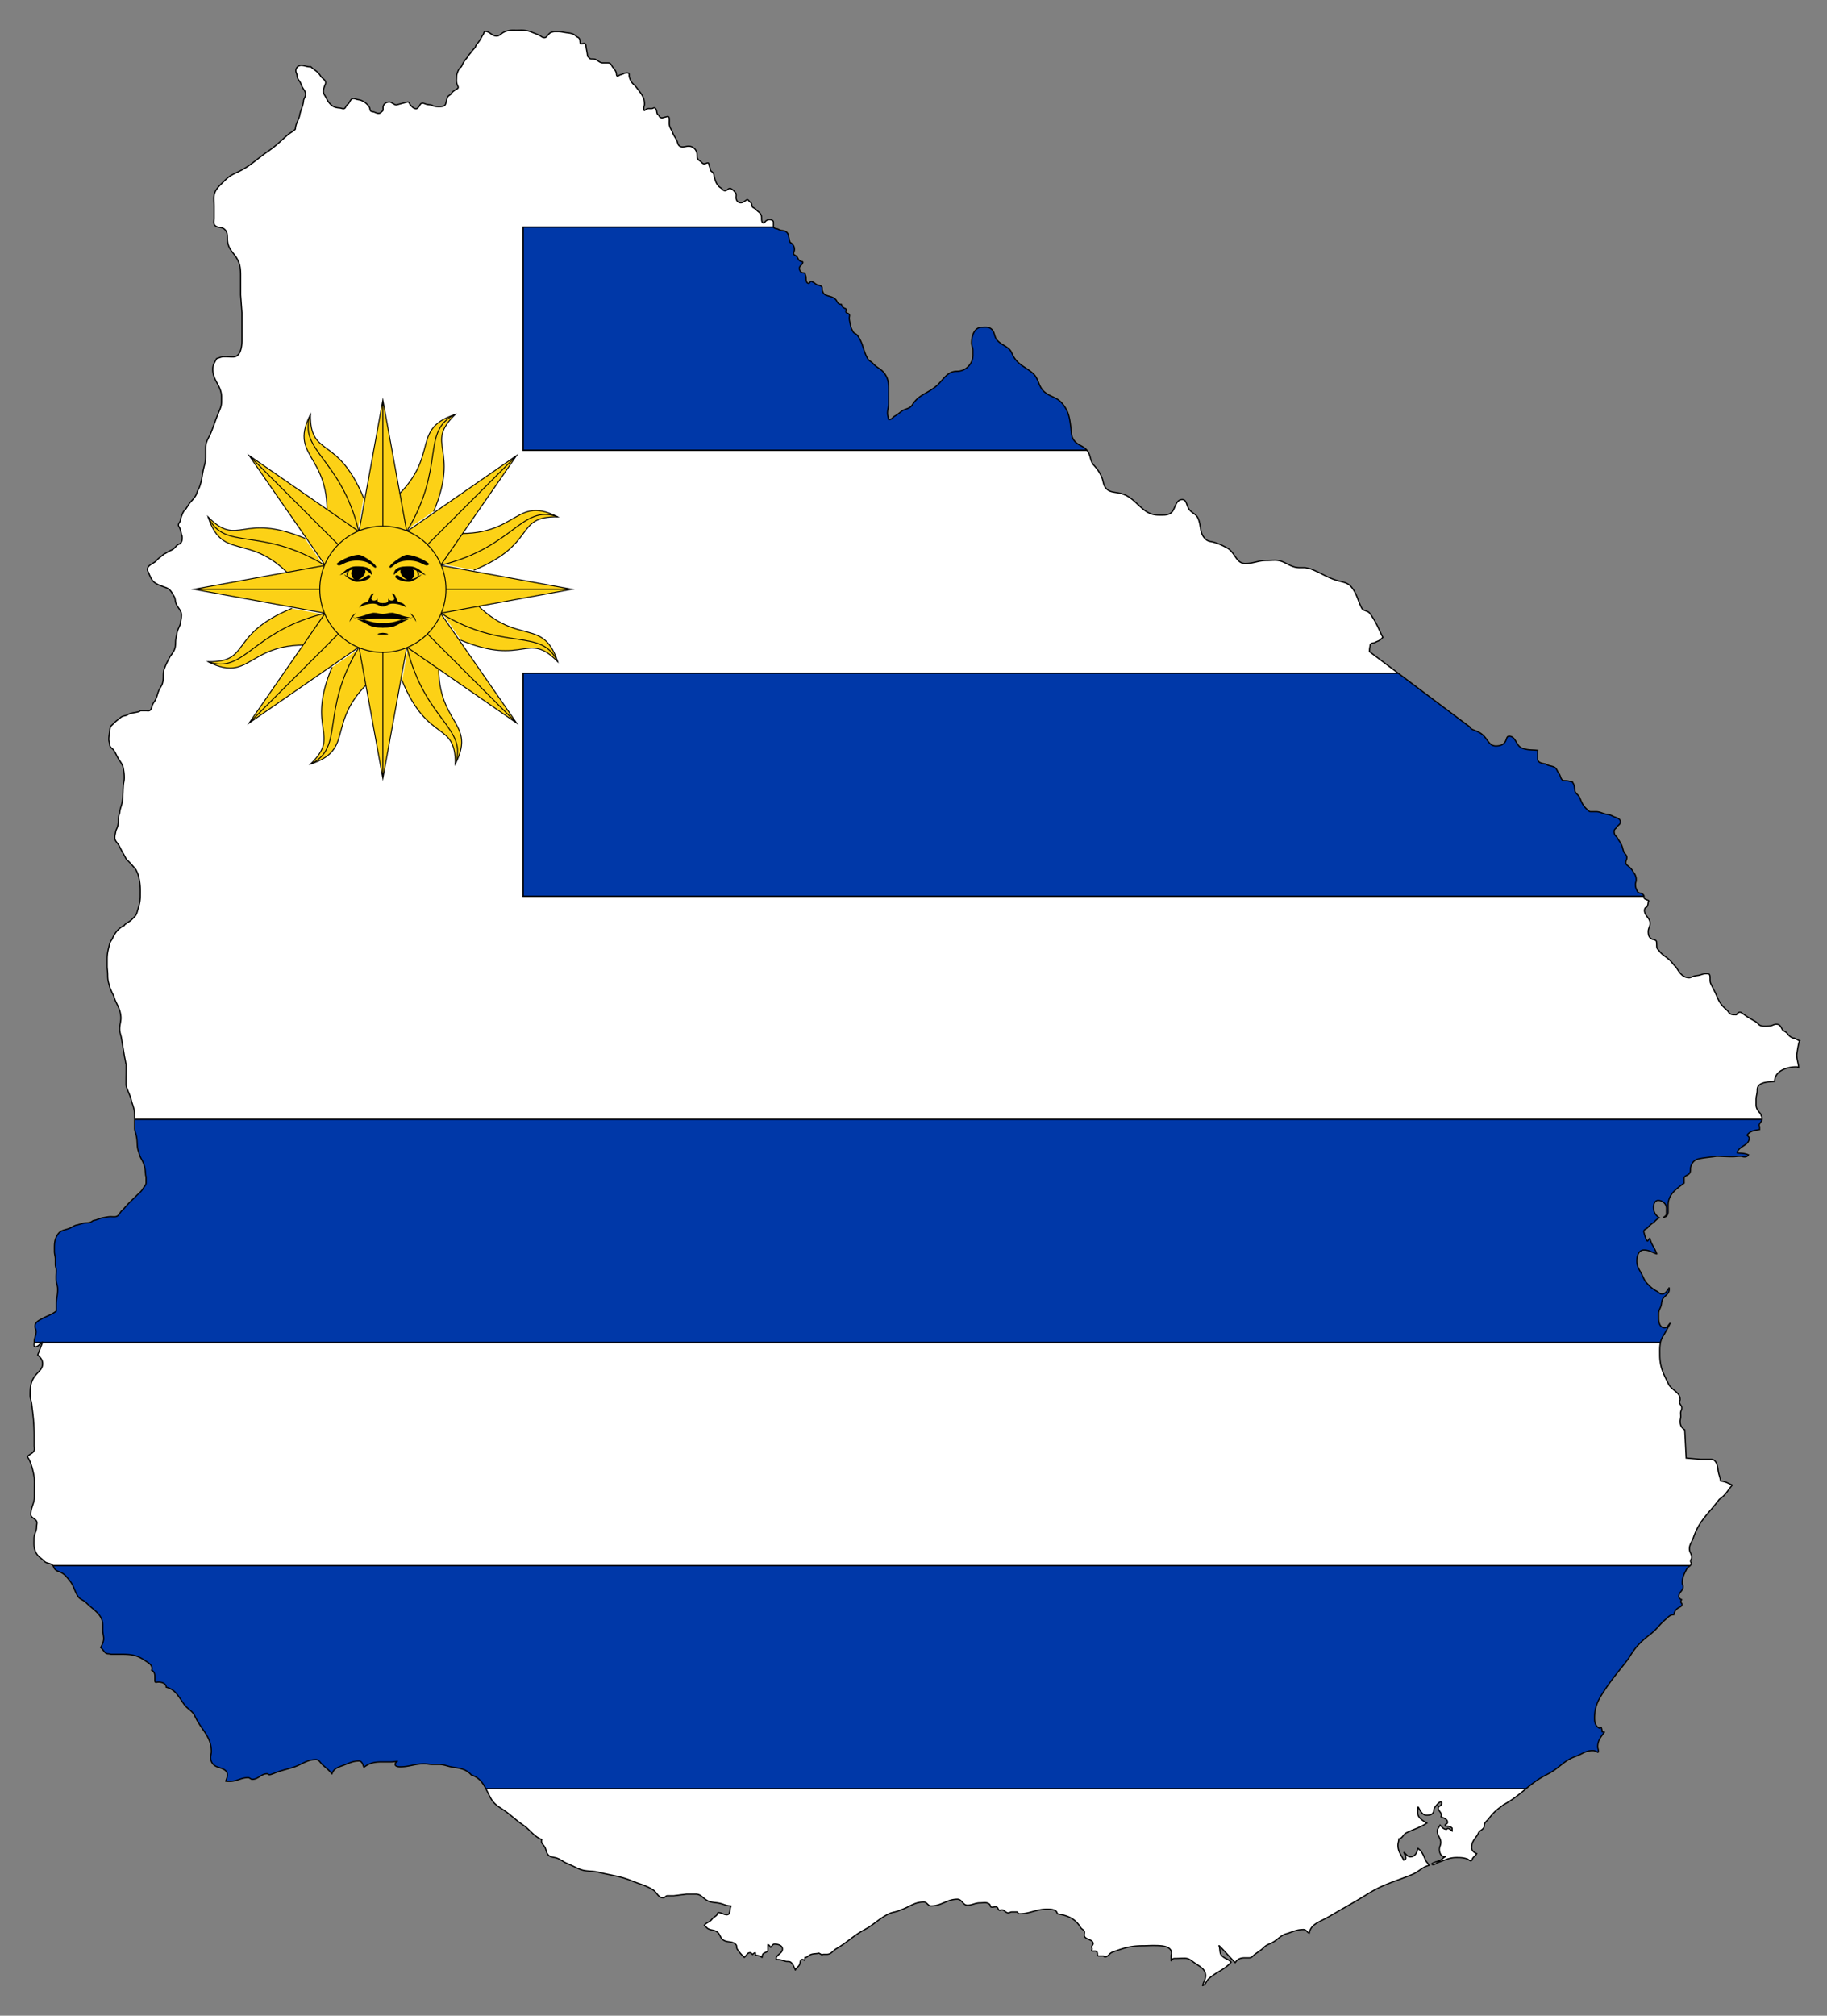 <svg xmlns="http://www.w3.org/2000/svg" xmlns:xlink="http://www.w3.org/1999/xlink" viewBox="0 0 1495.276 1649.37"><rect x="0" y="0" width="1495.276" height="1649.37" fill="#808080" stroke="none"/><defs><path id="a" d="M1182.395 1518.994c-2.796.675-4.37-2.892-4.37-5.688 0-2.281 1.157-3.406 1.157-5.687 0-3.792-2.86-5.495-2.86-9.286 0-2.056 1.35-2.956 2.282-4.916 1.767 1.767 2.827 3.406 5.301 3.406.418 0 .321-.74.771-.74 1.639 0 2.346 1.254 3.792 2.057v-2.249c-1.671-1.67-3.374-1.51-5.688-1.703v-1.157c.932-.45 1.896-.835 1.896-1.895 0-2.7-2.891-3.342-5.301-4.531.128-.418.353-.675.353-1.157 0-2.602-2.635-3.599-2.635-6.201l.771-1.382c3.15 0 3.278-8.515-3.63 1.157-1.029 1.478-.354 3.117-1.51 4.53-1.318 1.671-3.118 1.736-5.303 1.736-6.073 0-7.197-13.046-7.197-2.539 0 4.563 3.663 6.684 7.583 8.965-6.073 4.016-10.218 4.723-16.676 7.969-2.796 1.35-3.117 4.53-6.266 4.916 0 2.088-.739 3.213-.739 5.301 0 5.077 2.474 7.583 4.723 12.114.804-.321 1.703-.61 1.703-1.51 0-1.832-.706-2.86-1.381-4.466-.129-.29-.16-.29.096-.097 1.864 1.446 2.667 3.438 5.077 3.438 3.534 0 5.43-3.277 6.04-6.812.033-.193 0-.225.161-.096 3.438 2.603 4.338 5.494 6.137 9.543.772 1.8 2.089 2.41 2.764 4.21.064.16.096.16-.032.192-5.848 1.478-8.001 5.045-13.56 7.358-14.395 5.977-23.424 7.808-36.726 16.098-9.672 6.009-15.391 9.093-25.224 14.78-4.723 2.764-7.39 4.37-12.306 6.813-4.98 2.506-9.125 4.755-10.025 10.346 0 .096-.032.096-.129.032-1.928-1.028-2.474-2.988-4.627-2.988-5.301 0-8.193 1.574-13.238 3.245-5.366 1.317-7.358 4.723-12.146 7.358-2.699 1.478-4.787 1.767-7.004 3.985-2.57 2.57-4.563 3.566-7.39 5.687-1.672 1.22-2.507 2.86-4.595 2.86h-3.696c-3.373 0-6.008.996-7.743 3.855-.097.129-.065.097-.16 0-2.379-2.217-13.4-14.684-13.175-13.72 1.221 3.181.064 6.073 2.474 8.322 2.539 2.378 4.852 2.506 7.358 4.916.129.129.161.129.033.257-6.202 6.812-11.118 7.23-18.187 13.4-2.217 1.96-2.281 4.562-4.916 5.622-.29.097-.193.032-.129-.225.836-3.02 2.378-4.627 2.378-7.84 0-5.237-4.402-7.294-8.708-10.25-2.988-2.024-4.787-3.984-8.386-3.984-3.277 0-5.173.193-8.418.193-1.157 0-1.832.707-2.507 1.606-.192.29-.225.386-.192 0 .096-1.478 0-2.378 0-3.92 0-.707.353-1.124.353-1.831 0-6.459-8.74-6.459-15.198-6.459-3.213 0-5.013.193-8.226.193-9.993 0-15.68 1.8-25.063 5.302-2.602.964-3.277 3.791-6.072 3.791-.643 0-.9-.77-1.543-.77h-3.76l-.738-.354c-.096-1.446.128-2.892-1.157-3.406-1.285-.547-3.599.45-3.599-.964 0-.322.386-.418.386-.771 0-.74-.386-1.125-.386-1.896 0-1.06 1.157-1.543 1.157-2.635 0-3.92-7.23-3.085-7.23-7.005 0-.9.193-1.413.193-2.313 0-1.992-2.217-2.25-3.213-3.952-4.434-7.39-10.507-9.736-19.118-11.182-.29-3.535-4.788-3.792-8.354-3.792-8.997 0-13.72 3.792-22.717 3.792-.9 0-1.06-.932-1.703-1.51h-4.499c-1.092 0-1.638.77-2.699.77-2.377 0-3.149-2.473-5.494-2.473-.579 0-.964.385-1.543.385-1.413 0-1.188-2.088-2.442-2.667-1.574-.707-2.891.482-4.562 0-.932-.289-.61-1.638-1.318-2.25-2.313-2.055-4.82-1.156-7.968-1.156-4.017 0-6.202 1.896-10.218 1.896-3.695 0-4.466-4.916-8.162-4.916-8.643 0-12.916 5.494-21.592 5.494-2.603 0-3.277-3.213-5.88-3.213-7.937 0-11.696 4.113-19.311 6.62-3.6 1.799-6.073 1.413-9.672 3.213-8.226 4.112-11.632 8.547-19.697 12.884-9.414 5.077-13.495 9.993-22.749 15.36-3.052 1.734-4.338 4.723-7.936 4.723h-2.603c-.61 0-.996.289-1.574.385l-2.282-1.317c-3.149.739-5.43.096-8.13 1.896-1.252.803-1.96 1.606-3.405 1.703 0 .9 0 1.35-.193 2.249-.803 0-1.092-.74-1.896-.74-2.184 0-1.413 3.118-2.666 4.917-.997 1.51-2.314 1.96-2.924 3.567-.129.289-.097.224-.225-.065-1.125-2.377-1.478-4.177-3.47-5.944-1.318-1.189-2.86-.482-4.563-.964-2.828-.803-4.466-1.478-7.39-1.51-.225 0-.161-.032-.161-.257v-1.06c1.253-3.182 5.109-3.76 5.109-7.198 0-2.956-3.503-3.984-6.459-3.984-1.51 0-1.992 1.446-3.052 2.506-.193.16-.16.128-.29-.097-.481-.835-.996-1.574-1.895-1.927-.257-.129-.257-.161-.257.128v4.273c0 2.057-3.117 1.703-4.145 3.439-.482.867-.097 1.606-.579 2.474-1.863-1.253-3.277-1.575-5.494-1.703.128-.74.096-1.19.032-1.864-.032-.29-.097-.225-.354-.16-.803.224-1.253.706-1.831 1.317-.16.16-.129.128-.29-.032-.61-.579-.995-1.35-1.927-1.35-2.346 0-2.796 2.506-4.724 3.792-2.41-2.41-3.759-3.856-5.687-6.652-.867-1.22-.128-2.699-1.124-3.759-2.989-3.245-7.166-1.35-10.636-3.984-2.538-1.96-2.346-4.949-5.109-6.651-2.346-1.446-4.306-1.029-6.812-2.25-1.446-.739-1.896-1.896-3.213-2.731-.193-.128-.225-.096-.064-.29 1.8-2.345 4.273-2.345 6.105-4.755 1.189-1.51 2.345-1.992 3.791-3.213.804-.674.61-2.281 1.703-2.281 2.764 0 4.08 1.703 6.844 1.703 3.02 0 2.089-4.145 3.278-6.94.128-.29.16-.258-.16-.258-3.76-.064-5.817-1.542-9.576-2.281-3.824-.739-6.426-.386-9.832-2.281-3.567-1.993-5.077-5.11-9.158-5.11h-7.519l-10.442 1.318h-5.238c-1.51 0-1.96 1.703-3.47 1.703-4.21 0-4.98-4.434-8.515-6.619-6.105-3.792-10.41-4.434-17.062-7.197-9.993-4.113-16.29-4.37-26.894-7.005-6.555-1.607-10.796-.29-16.87-3.02-3.501-1.575-5.526-2.7-9.092-4.178-3.374-1.381-4.916-3.084-8.322-4.37-2.989-1.092-5.656-.546-7.583-3.02-1.607-2.024-1.318-3.984-2.667-6.266-1.093-1.895-2.635-2.699-2.635-4.883 0-.45.128-.707.193-1.157-6.973-2.892-9.094-7.68-15.36-11.953-6.618-4.53-9.607-8.033-16.29-12.5-4.595-3.02-7.615-4.82-10.218-9.67-4.498-8.387-6.651-15.713-15.744-18.734-4.499-4.98-9.126-5.366-15.713-6.458-4.273-.707-6.555-2.089-10.86-2.089h-5.206c-2.699 0-4.177-.546-6.876-.546-7.647 0-11.824 2.442-19.504 2.442-1.8 0-4.177-.29-4.177-2.088 0-1.029.836-1.575 1.607-2.218.353-.289.321-.257-.097-.192-1.831.225-2.988.514-4.948.514h-7.487c-5.88 0-9.768.803-14.427 4.209-.225.16-.192.225-.289-.064-.9-2.217-1.478-4.884-3.92-4.884-5.012 0-7.808 1.639-12.5 3.406-4.305 1.574-8.096 2.538-9.542 6.876-.129.385-.097.353-.321.032-2.41-3.149-4.531-4.563-7.551-7.294-1.896-1.703-2.7-4.177-5.302-4.177-7.39 0-10.99 3.76-17.994 6.073-6.458 2.12-10.443 2.699-16.676 5.302-1.285.417-2.25.964-3.599.964-.707 0-.996-.771-1.703-.771-5.044 0-7.1 4.562-12.146 4.562-1.413 0-1.992-1.35-3.405-1.35-5.977 0-9.03 3.053-15.006 3.053-1.253 0-1.96 0-3.117-.096-.289 0-.257 0-.16-.257.706-1.896 1.253-3.053 1.253-5.141 0-4.145-4.53-5.045-8.355-6.459-3.373-1.22-5.301-3.984-5.301-7.583 0-1.928.578-2.988.578-4.916 0-12.467-8.258-17.608-13.463-28.983-2.089-4.562-5.784-5.462-8.708-9.479-4.691-6.426-7.004-12.274-14.78-14.202 0-2.956-3.374-4.177-6.298-4.177-.868 0-1.382.193-2.217.193-.771 0-.771-1.092-.771-1.831v-3.15c0-2.184-.61-3.887-2.667-4.883.16-.418.385-.643.385-1.125 0-3.727-3.341-5.109-6.426-7.197-6.298-4.306-11.375-4.724-18.99-4.724h-7.68c-1.06 0-1.67-.385-2.698-.385-3.117 0-3.792-3.278-6.266-5.11 1.35-2.666 1.992-3.984 2.474-6.843 0-2.796-.771-4.53-.771-7.326v-4.081c0-8.965-7.294-12.178-13.624-18.508-2.313-2.313-4.884-2.378-6.651-5.109-3.245-5.077-3.406-9.06-7.39-13.656-1.96-2.313-3.053-3.888-5.656-5.494-2.281-1.414-4.37-1.285-6.073-3.406-.803-1.06-.706-2.185-1.703-3.02-2.184-1.96-4.755-1.157-6.811-3.246-2.892-2.892-5.366-3.92-7.037-7.583-1.735-3.92-1.318-6.651-1.318-10.989 0-3.76 2.089-5.655 2.089-9.447 0-2.088.932-3.695-.386-5.301-1.542-1.96-4.337-2.378-4.337-4.948 0-5.88 2.956-8.837 2.956-14.717 0-4.916.064-7.68.064-12.595 0-4.563-2.924-16.452-5.687-19.633-.193-.225-.225-.192-.032-.417 1.703-2.089 4.145-2.314 5.333-4.724.707-1.478.097-2.57.097-4.21v-7.39c0-10.346-.707-16.162-1.992-26.476-.322-2.956-1.318-4.466-1.318-7.39 0-6.94.482-11.889 5.109-17.062 2.603-2.924 5.109-4.788 5.109-8.708 0-3.18-1.735-4.98-3.984-7.197l3.791-9.865c.193-.546.321-.674-.257-.32-2.153 1.284-2.988 3.534-5.59 3.534-.29 0-.483-.193-.772-.193-.386-1.607 0-2.217 0-3.856 0-3.342 1.51-5.141 1.51-8.45 0-1.64-.932-2.507-.932-4.178 0-3.438 3.02-4.82 6.041-6.426 4.402-2.378 7.39-3.085 11.375-6.073v-5.334c0-4.884 1.156-7.583 1.156-12.467 0-3.406-1.35-5.27-1.35-8.675v-1.51c0-2.09.194-3.31.194-5.399 0-1.895-.74-2.924-.74-4.82v-4.273c0-2.506-.77-3.888-.77-6.394 0-5.591-.322-9.383 2.827-14.01 2.185-3.18 5.141-3.373 8.74-4.562 2.345-.771 3.47-1.928 5.72-2.731.096-.033.192-.065.224-.097 3.117-.514 4.756-1.574 7.872-1.896 1.607-.192 2.7-.032 4.177-.578.9-.321 1.382-.964 2.282-1.317.803-.322 1.414-.29 2.249-.579 2.378-.771 3.791-1.51 6.266-1.896 2.474-.385 3.92-.835 6.426-.739 2.281.065 4.21.418 5.687-1.35.868-.995 1.157-1.638 1.896-2.634.707-.964 1.51-1.382 2.281-2.281 5.27-6.137 5.527-5.88 10.797-11.182.803-.803 1.478-1.285 2.28-2.089 1.318-1.317 2.057-2.153 3.021-3.791.996-1.64 2.282-2.539 2.282-4.499v-4.241c0-.868-.322-1.382-.386-2.25-.353-4.53-.61-7.293-2.635-11.342-1.157-2.281-2.056-3.599-2.667-6.073-.353-1.478-.835-2.313-1.124-3.791-.514-2.506-.386-4.017-.579-6.62-.16-2.184-.417-3.437-.964-5.494-.45-1.8-1.028-2.86-1.028-4.691v-10.154c0-3.63-.482-5.783-1.606-9.221-.482-1.414-.804-2.314-1.125-3.792-.803-3.374-1.864-5.109-3.053-8.354-.61-1.639-1.22-2.667-1.22-4.499 0-6.297.096-9.896.096-16.194 0-.546-.321-.932-.386-1.446-.353-2.377-.739-3.695-1.124-6.073-.868-5.27-1.414-8.386-2.282-13.656-.514-3.116-1.51-4.755-1.51-7.936 0-4.08 1.35-6.362.932-10.443-.546-5.27-2.378-8.033-4.53-12.853-.643-1.413-.772-2.377-1.35-3.791-.45-1.189-.996-1.8-1.51-3.053-.772-1.831-1.414-2.924-1.896-4.916-.418-1.767-.836-2.795-1.125-4.562-.417-2.539-.225-4.017-.385-6.62-.129-2.024-.386-3.213-.386-5.27v-5.204c0-4.306.514-6.716 1.542-10.925.29-1.221.45-2.089.932-3.213.514-1.285 1.35-1.96 1.896-3.245.386-.9.643-1.414 1.125-2.25 1.927-3.373 3.598-5.237 6.844-7.39.514-.353.964-.386 1.51-.771.257-.193.289-.514.546-.771 1.382-1.125 2.281-1.671 3.791-2.635 1.35-.836 1.96-1.575 3.053-2.667 1.542-1.542 2.603-2.603 3.213-4.723.482-1.736.836-2.796 1.318-4.563.996-3.438 1.349-5.623 1.349-9.254 0-4.595.16-7.197-.578-11.76a52.786 52.786 0 00-.772-3.792c-.417-1.831-.931-2.86-1.703-4.53-.739-1.671-1.638-2.442-2.827-3.792-1.478-1.703-2.378-2.763-3.984-4.37-.772-.77-1.382-1.124-1.896-2.088-.964-1.735-1.414-2.828-2.474-4.53-1.35-2.25-1.928-3.76-3.214-6.074-1.35-2.474-3.405-3.599-3.405-6.458 0-1.928.482-3.02.77-4.916.161-1.221.933-2.41 1.318-3.599 1.125-3.47.579-5.687 1.125-9.286.16-1.028.675-1.542.77-2.635.322-3.502 1.511-5.27 2.09-8.74.16-1.124.257-1.831.353-3.02.353-4.113.257-6.49.578-10.604.193-2.377.772-3.695.772-6.072 0-2.924-.225-4.724-.772-7.584-.16-.835-.225-1.478-.578-2.249-1.093-2.538-2.153-3.76-3.599-6.073-1.542-2.57-2.024-4.402-3.791-6.812-.836-1.188-1.8-1.478-2.635-2.666-.675-.932-.514-1.896-.771-3.02-.225-1.158-.546-1.864-.546-3.053 0-2.732.417-4.242.739-7.005.192-1.51.16-2.506.963-3.792.322-.546.836-.835 1.318-1.317 1.831-1.831 2.956-2.988 5.109-4.53 1.092-.804 1.638-1.575 2.86-2.089 1.381-.61 2.41-.546 3.79-1.157.869-.385 1.35-.835 2.25-1.124 2.86-.932 4.66-.932 7.583-1.703.61-.16.9-.771 1.575-.771h4.434c1.189 0 2.153.353 3.084-.354 1.51-1.157 1.318-2.795 2.089-4.563.803-1.831 1.832-2.699 2.667-4.53 1.157-2.635 1.35-4.37 2.442-7.037.996-2.41 2.313-3.535 3.052-6.04 1.029-3.664.322-6.074.932-9.865.193-1.189.514-1.896.964-3.02 1.125-3.053 2.153-4.692 3.599-7.584 1.06-2.184 2.153-3.148 3.406-5.301 1.124-1.96 1.478-3.278 1.703-5.495.128-1.478.032-2.345.193-3.791.225-2.089.61-3.278.931-5.302.482-3.085 1.575-4.66 2.667-7.583.386-1.093.354-1.896.547-3.02.289-1.704.578-2.796.578-4.563 0-4.53-3.502-6.266-4.723-10.604-.322-1.156-.322-1.895-.579-3.02-.385-1.607-1.092-2.378-1.896-3.792-1.028-1.831-1.735-2.988-3.406-4.177-1.285-.9-2.281-1.156-3.791-1.703-2.7-.996-4.37-1.51-6.812-3.052-2.57-1.542-3.438-3.535-4.756-6.234-.385-.803-.578-1.414-.931-2.281-.45-.996-.964-1.542-.964-2.635 0-2.088 1.478-3.277 3.245-4.37 1.125-.707 1.928-1.156 3.02-1.896.836-.578 1.19-1.188 1.896-1.895 1.51-1.51 2.7-2.185 4.338-3.6.578-.481.868-.835 1.542-1.124 1.832-.803 2.7-1.67 4.53-2.474 1.575-.707 2.571-1.22 3.792-2.474 1.028-1.028 1.51-1.928 2.86-2.635.546-.289 1.028-.353 1.51-.77 1.51-1.318 1.703-2.893 1.703-4.917 0-1.317-.482-2.153-.771-3.406-.418-1.8-.61-2.86-1.317-4.563-.354-.835-.964-1.317-.964-2.249 0-1.285.867-1.896 1.35-3.052.417-1.093.353-1.928.738-3.02.9-2.443 1.318-4.017 2.86-6.074.193-.257.546-.289.739-.578 1.703-2.217 2.345-3.92 4.177-6.04 2.185-2.507 3.438-3.535 4.916-6.62.096-.257.16-.418.193-.578.514-2.185 1.51-3.246 2.281-5.302 1.992-5.366 1.992-8.772 3.213-14.395.868-3.856 1.8-6.073 1.8-10.025v-7.455c0-5.462 2.699-8.16 4.659-13.238 2.185-5.623 3.245-8.932 5.494-14.588 1.446-3.727 2.828-5.944 2.828-9.992v-3.888c0-9.254-7.198-13.4-7.198-22.685 0-3.599 1.607-5.495 3.214-8.708 2.345-.578 3.695-1.51 6.105-1.51 2.86 0 4.466.193 7.294.193 5.88 0 7.293-7.359 7.293-13.206v-23.07l-1.06-14.492v-16.548c0-6.394-.9-10.571-4.659-15.68-2.57-3.503-4.627-5.398-5.687-9.64-1.19-4.755.675-9.254-3.213-12.146-2.282-1.703-4.724-.739-7.005-2.442-2.153-1.574-1.157-4.08-1.157-6.78v-8.579c0-2.827-.225-4.402-.225-7.261 0-6.427 4.017-9.608 8.58-14.138 3.309-3.342 5.719-4.884 10.024-6.844 11.086-5.045 15.745-10.54 25.77-17.415 6.78-4.66 9.896-8.065 16.098-13.464 2.088-1.799 4.884-3.02 6.266-4.723.32-4.113 1.606-5.655 3.02-9.479.61-1.638.578-2.827 1.157-4.53 1.028-3.181 1.96-5.045 2.442-8.355.096-.514.032-.996.192-1.51.547-1.767 1.51-2.699 1.51-4.562 0-2.218-1.092-3.406-2.249-5.302-.996-1.607-1.188-2.828-2.088-4.53-.771-1.479-1.767-2.186-2.281-3.792-.354-1.093-.225-1.96-.579-3.02-.29-.997-.739-1.575-.739-2.668 0-2.41 1.928-4.37 4.338-4.37 2.86 0 4.37 1.157 7.197 1.157.257 0 .515 0 .772-.032 2.442 2.474 4.659 3.181 6.812 5.912.931 1.125 1.253 2.057 2.28 3.02 1.447 1.318 3.021 2.186 3.021 4.178 0 .932-.45 1.414-.739 2.25-.61 1.766-1.156 2.859-1.156 4.755 0 1.927.996 2.827 1.895 4.53 1.318 2.474 1.993 4.08 3.985 6.073 2.249 2.217 4.402 2.795 7.583 3.02 1.189.097 1.863.579 3.02.579 1.253 0 1.67-1.253 2.281-2.281.61-.997 1.479-1.318 2.089-2.25 1.125-1.735 1.703-3.791 3.792-3.791 1.188 0 1.895.482 3.02.739 1.478.353 2.442.321 3.791.964 1.993.9 3.053 1.703 4.563 3.213 1.093 1.125 1.8 2.024 2.089 3.599.128.771.257 1.51.932 1.896.77.417 1.413.32 2.28.578 1.415.386 2.282 1.125 3.792 1.125 1.286 0 2.025-.61 2.828-1.51.257-.29.643-.386.771-.772.386-1.092.032-1.831.193-3.02.289-2.507 2.603-3.985 5.109-3.985 1.414 0 2.12.9 3.406 1.51.964.483 1.606 1.029 2.667.772 2.891-.771 5.783-1.51 8.707-2.281 1.478-.386 1.607 1.606 2.635 2.666 1.478 1.446 2.474 2.828 4.563 2.828.675 0 1.06-.546 1.51-.932 1.51-1.285 1.607-3.598 3.599-3.598 1.381 0 2.088.61 3.406.931 1.414.354 2.377.257 3.791.579.9.193 1.382.739 2.282.932 1.574.353 2.538.385 4.177.385 2.217 0 4.659-.193 5.301-2.281.579-1.992.707-3.342 1.51-5.302.515-1.285 1.543-1.606 2.635-2.474.579-.418.675-.932 1.157-1.51.707-.836 1.35-1.221 2.281-1.896 1.157-.835 3.15-1.35 2.635-2.828-.417-1.188-1.06-2.345-1.22-3.598-.226-1.607 0-3.246 0-4.884 0-1.382.417-2.185.835-3.47.45-1.318.867-2.121 1.703-3.214.417-.514.963-.739 1.35-1.317.513-.803.674-1.446 1.124-2.281 1.317-2.507 2.667-3.792 4.37-6.073.385-.514.546-.964.931-1.51.386-.515.804-.804 1.125-1.318 1.221-1.8 2.217-2.699 3.63-4.37.419-.514.419-1.092.74-1.703.707-1.285 1.446-1.831 2.281-3.02 1.125-1.607 1.767-2.635 2.635-4.37.45-.835.964-1.35 1.35-2.25.32-.803.417-1.895 1.317-1.895 3.888 0 5.398 3.791 9.286 3.791 1.703 0 2.667-.9 3.984-1.895 1.607-1.221 2.796-1.735 4.724-2.282 2.988-.835 4.82-.578 7.968-.578 2.796 0 4.434-.225 7.198.193 1.831.289 2.988.642 4.723 1.317 2.378.932 3.727 1.446 6.073 2.474 1.735.771 2.603 2.089 4.53 2.089 1.286 0 1.864-.964 2.667-1.896.996-1.157 1.607-1.96 3.02-2.474 1.96-.707 3.246-.546 5.302-.546 2.989 0 4.595.578 7.584.932 3.052.353 5.27.739 7.39 2.86.739.706 1.606.738 2.281 1.51 1.125 1.285.61 2.666 1.125 4.337.193.546.964.193 1.51.193.932 0 1.574-.482 2.281 0 .996.707.771 1.864.964 3.053.418 2.634.804 4.112 1.125 6.811.096.74.61.997 1.124 1.51.547.515.772 1.061 1.543 1.125 1.446.161 2.442-.128 3.791.386 2.346.932 3.503 2.86 6.105 2.86h4.434c1.575 0 2.378 1.317 3.085 2.634.514.964 1.093 1.414 1.703 2.282.771 1.028 1.35 1.8 1.703 3.02.354 1.093-.032 2.86 1.157 2.86.642 0 .932-.514 1.51-.771.835-.354 1.414-.418 2.281-.772 1.35-.546 2.25-1.124 3.76-1.124.578 0 1.188 0 1.542.385.546.61.225 1.414.353 2.282.193 1.156.482 1.895.964 3.02 1.221 3.02 3.31 3.984 5.302 6.62 3.406 4.562 6.266 7.55 6.266 13.27 0 1.606-.964 2.602-.579 4.177.065.257.129.514.193.739.225.931 1.414-.579 2.282-.932 1.606-.643 2.827-.065 4.53-.386.578-.096.9-.578 1.51-.578s.996.482 1.35.964c.835 1.22.61 2.345 1.124 3.791.257.707.836.932 1.318 1.51.482.579.482 1.221 1.156 1.51.643.29 1.125.58 1.864.386 1.285-.321 2.538-.642 3.792-.932 2.827-.706 1.35 4.242 1.895 7.005.579 2.731 1.703 3.599 2.667 6.234 1.029 2.827 2.474 4.08 3.6 6.844.481 1.124.481 1.928 1.124 3.02.771 1.221 1.96 1.703 3.406 1.703 1.96 0 2.988-.578 4.948-.578 3.695 0 6.683 2.956 6.812 6.65.064 1.543-.097 2.7.771 3.953.546.868 1.285 1.125 2.056 1.735 1.157.836 1.64 2.057 3.053 2.057 1.189 0 1.831-.74 3.02-.74.772 0 .804.997.964 1.704.16.9.45 1.381.74 2.28.288.836.096 1.511.578 2.25.578.964 1.542 1.093 2.088 2.089.74 1.413.61 2.602 1.125 4.177.835 2.506 1.285 4.209 3.052 6.233.707.868 1.35 1.253 2.25 1.896 1.156.868 1.767 2.089 3.213 2.089 1.767 0 2.442-1.896 4.177-1.896.675 0 .964.482 1.51.771.964.514 1.478 1.06 2.089 1.896.417.578.932.803 1.156 1.51.547 1.864-.289 3.117.354 4.916.578 1.607 1.864 2.667 3.599 2.667 1.542 0 2.345-.803 3.599-1.51.642-.354.963-.964 1.735-.964 1.028 0 1.317 1.06 2.056 1.703.482.418 1.028.739 1.35 1.35.417.835.128 1.606.546 2.441.385.804 1.092 1.029 1.896 1.51 1.349.804 1.799 1.768 3.052 2.668 1.735 1.285 2.763 2.699 2.828 4.916.032 1.8-.097 4.37 1.703 4.37.9 0 .996-.964 1.703-1.51.996-.772 1.863-1.157 3.149-1.157 1.413 0 3.116.642 3.116 2.056v3.888c0 .61.61.803 1.125 1.092.964.515 1.703.322 2.667.74 1.124.514 1.735 1.028 3.02 1.124 2.474.193 4.66 1.06 5.302 3.438.45 1.542.546 2.603.964 4.145.225.9.193 1.575.739 2.281.193.225.546.193.771.386 1.703 1.542 2.635 2.988 2.635 5.302 0 1.317-.74 2.088-.74 3.406 0 .867.804 1.092 1.511 1.51.9.546 1.414 1.157 1.896 2.088.61 1.221.932 1.8 2.088 2.474.804.45 2.282.225 2.089 1.125-.482 2.185-2.86 2.7-2.86 4.916 0 .482.065.546.193.964.386 1.19.964 1.992 2.089 2.474.803.322 1.638 0 2.281.546.16.161.064.547.193.772.642 1.317.739 2.28.739 3.791 0 1.607.482 3.599 2.088 3.599 1.093 0 1.19-1.703 2.282-1.703.385 0 .417.482.739.546 1.606.45 2.281 1.607 3.791 2.281 1.478.675 2.667.386 3.792 1.51.803.804.289 1.896.578 3.053.482 1.896 1.286 3.245 3.02 3.984 2.892 1.157 5.206 1.157 7.584 3.213 1.317 1.125 1.381 2.475 2.667 3.6.706.642 1.574.738 2.442.77.16.964.674 1.832 1.35 2.442.963.9 2.827.868 2.827 2.282 0 .482-.579.642-.579 1.124 0 1.478 2.153 1.19 2.86 2.474.418.74.064 1.382 0 2.282-.128 1.735.225 2.827.546 4.53.354 1.767.482 2.892 1.157 4.563.482 1.157.996 1.831 1.51 3.02.803 1.029 2.474 1.382 3.406 2.635 4.756 6.49 4.402 11.889 8.354 18.958 1.093 1.992 2.892 2.281 4.338 3.984 3.117 3.599 6.458 4.177 9.286 7.969 3.181 4.241 3.599 7.84 3.599 13.206 0 4.53-.032 7.1-.032 11.631 0 3.15-.9 4.788-.9 7.937 0 1.928.61 2.988.739 4.916.29 0 .482.193.771.193 2.089 0 2.731-1.864 4.53-2.86 2.186-1.157 3.342-2.249 5.302-3.791 3.181-2.41 6.78-1.832 8.933-5.302 4.82-7.744 10.989-8.804 18.187-14.202 7.004-5.238 9.543-13.27 18.379-13.27 7.23 0 13.045-6.041 13.045-13.303v-3.695c0-2.41-1.124-3.695-1.124-6.105 0-5.977 2.377-12.885 8.322-12.885 3.084 0 5.366-.578 7.776 1.317 3.116 2.474 2.184 6.137 4.755 9.094 3.053 3.566 6.105 4.145 9.64 7.197 2.377 2.056 2.506 4.177 4.177 6.844 4.177 6.683 9.382 7.904 15.359 13.078 5.333 4.594 4.305 10.7 9.639 15.326 5.077 4.402 9.993 4.113 14.395 9.286 5.494 6.459 6.17 11.76 7.197 20.083.547 4.273.193 7.261 2.86 10.603 3.213 4.08 7.487 3.984 10.604 8.162 2.891 3.887 2.056 7.486 4.916 11.374 3.341 3.695 5.14 6.04 7.036 10.604 1.254 3.18.997 5.59 3.02 8.322 2.99 3.984 7.23 3.373 12.114 4.562 13.656 3.406 17.159 17.801 31.136 17.801h3.888c3.534 0 6.49-.9 8.193-3.984 2.153-3.888 2.924-8.708 7.39-8.708 3.696 0 3.406 4.724 5.495 7.776 2.346 3.438 5.944 3.888 7.551 7.744 2.7 6.49.996 12.37 6.266 17.062 2.12 1.895 4.273 1.606 7.004 2.474 4.274 1.317 6.555 2.442 10.411 4.53 6.651 3.567 7.23 12.692 14.78 12.692 6.973 0 10.732-2.442 17.673-2.442 2.667 0 4.177-.192 6.812-.192 8.13 0 11.824 6.04 19.921 6.04h4.66l4.37.964c8.386 3.213 12.402 6.49 20.853 9.286 5.205 1.703 9.51 1.542 12.885 5.88 4.498 5.72 4.851 10.314 8.129 16.837 1.382 2.763 4.788 1.896 6.651 4.37 5.205 7.005 6.908 12.017 10.732 19.729-.739.643-1.285 1.35-2.217 2.056-1.06.804-1.832.997-3.02 1.51-.579.258-.932.579-1.543.772-1.124.353-2.12.128-3.02.932-.707.642-.61 1.381-.771 2.28-.129.9-.322 1.511-.354 2.475-.032.546-.064 1.093-.064 1.607l81.132 60.889c1.414.739 1.478 2.056 2.86 2.667 3.438 1.607 5.816 2.024 8.708 4.563 4.177 3.63 5.301 9.093 10.796 9.093 3.31 0 6.073-.835 7.776-3.599 1.092-1.767.931-4.37 3.02-4.37 5.687 0 5.495 7.872 10.796 9.832 4.66 1.735 7.712 1.19 12.692 1.735-.128 1.318-.096 2.121-.096 3.439v3.47c0 3.213 3.31 3.695 6.555 4.241 2.345 1.607 4.241 1.35 6.812 2.474 1.413.643 1.992 1.671 2.667 3.02.578 1.254 1.189 1.864 1.863 3.053.996 1.703.868 3.213 2.282 4.53.61.58 1.381.547 2.281.58 1.8.031 2.827.224 4.563.77.482.16 1.06.065 1.51.354.225.16.193.546.353.771 1.414 1.896 1.157 3.695 1.543 6.073.417 2.699 2.827 3.342 3.952 5.848 1.22 2.667 1.703 4.53 3.438 6.844 1.06 1.446 1.863 2.185 3.213 3.406.739.674 1.285 1.317 2.313 1.317h4.467c3.02 0 4.691 1.19 7.615 1.896 1.125.29 1.896.29 3.02.578 1.896.45 2.764 1.221 4.563 1.896 2.281.836 4.723 1.542 4.723 3.984 0 1.96-1.703 2.667-3.02 4.145-.193.225-.193.579-.386.772-.835.835-1.703 1.413-1.703 2.634 0 1.19.065 1.993.579 3.053.482.996 1.35 1.285 1.896 2.25 1.285 2.41 2.442 3.566 3.598 6.072.9 1.992.932 3.278 1.703 5.302.74 2.056 2.635 2.763 2.635 4.948 0 1.639-.932 2.506-.932 4.145 0 1.478 1.19 2.12 2.282 3.053 1.606 1.35 2.57 2.345 3.598 4.145.675 1.188 1.382 1.831 1.896 3.052.643 1.607.836 2.57.74 4.338-.065 1.189-.58 1.863-.58 3.052 0 1.8.161 2.924.965 4.531.45.9.61 1.767 1.51 2.281.803.482 1.414.386 2.281.74.932.45 1.607.803 2.089 1.735.385.739-.096 1.542.385 2.249.514.803 1.414.931 2.25 1.35.514.224 1.35.32 1.35.931 0 .321-.386.418-.386.771-.097 1.51-.29 2.442-.964 3.792-.322.642-1.19.514-1.51 1.124-.322.61-.579 1.125-.579 1.896 0 4.499 4.563 6.105 4.563 10.604 0 2.699-1.51 4.113-1.51 6.812 0 2.506.45 4.594 2.634 5.88 1.478.867 3.085.482 3.985 1.896.289.481.128.996.192 1.51.258 1.703-.128 2.988.579 4.562.225.547.739.804 1.124 1.318 1.51 1.992 2.571 3.084 4.563 4.563 3.02 2.249 4.916 3.598 7.198 6.619 1.124 1.51 2.217 2.185 3.213 3.791 2.538 4.113 5.173 7.583 10.025 7.583 1.253 0 1.896-.546 3.052-.964 1.639-.61 2.796-.642 4.53-.932 2.379-.385 3.696-1.349 6.106-1.349h1.478c3.213 0 1.124 5.045 2.474 7.969 1.896 4.177 3.342 6.394 5.109 10.603 1.606 3.888 2.892 6.105 5.88 9.093 1.028 1.06 1.8 1.607 2.827 2.667.804.804.964 1.639 1.896 2.282 1.221.803 2.282.931 3.792.931.578 0 .996.097 1.51 0 .353-.064.29-.514.578-.739.74-.642 1.286-1.35 2.282-1.35s1.446.676 2.249 1.158c1.189.706 1.896 1.317 3.052 2.056 1.993 1.35 3.246 2.024 5.302 3.245.803.482 1.478.836 2.282 1.318 1.22.739 1.703 1.606 2.827 2.474 1.414 1.06 2.763 1.124 4.563 1.124 1.735 0 2.795 0 4.53-.192 1.992-.225 2.924-1.318 4.916-1.318 1.093 0 1.864.097 2.667.74 1.318 1.092 1.543 2.377 2.474 3.79.386.611.9.772 1.51 1.157.932.579 1.832.964 2.443 1.896 1.478 2.089 2.667 2.956 4.948 3.792.225.064.514-.097.739 0 1.767.578 2.602 1.606 4.434 2.024-.868 1.028-2.346 10.475-2.346 11.792 0 4.017 1.19 6.202 1.51 10.218-.706-.225-1.124-.546-1.895-.546-8.322 0-17.801 3.599-17.801 11.92-6.105.386-14.202.708-14.202 6.813 0 3.277-.964 5.044-.964 8.29v3.888c0 3.245 1.67 5.173 3.791 7.55.29 1.607 1.157 2.346 1.157 3.985 0 2.153-1.8 3.02-2.474 5.109l.385 1.51v2.281c-4.37.707-7.711 1.028-10.25 4.53.772.868 1.735 1.286 1.735 2.475 0 5.687-6.972 6.009-9.671 10.989v1.125c3.599.289 5.784.16 9.093 1.51-.707 1.253-1.8 1.703-3.213 1.703-1.35 0-2.088-.547-3.438-.547-2.506 0-3.92.386-6.426.386-5.013 0-7.873-.257-12.885-.386-5.72.932-8.997.932-14.588 2.089-3.502.707-5.623 3.02-6.62 6.426-.577 1.992.13 3.567-.963 5.302-1.285 2.057-4.53 1.896-4.53 4.306v3.856c-6.973 5.205-13.078 9.414-13.078 18.122v5.398c0 2.056-1.06 3.856-3.02 4.306-1.768.45 1.703-.74 1.703-2.7v-4.434c0-3.663-3.181-6.49-6.845-6.49-2.602 0-3.791 2.892-3.791 5.494 0 3.888 1.478 6.523 4.755 8.708-1.863.9-3.18 2.281-4.562 3.792-2.25 1.317-3.245 2.506-5.11 4.37-1.124 1.124-3.02 1.349-3.02 3.02 0 .835 2.282 8.932 3.246 7.711.739-.931 1.542-2.795 1.831-1.67 1.221 4.851 3.663 7.133 5.366 11.856.225.61.129.482-.417.29-3.76-1.35-5.913-3.021-10.025-3.021-4.145 0-5.688 4.788-5.688 8.9 0 3.888 1.318 6.138 3.213 9.48 1.993 3.405 2.474 6.008 5.11 8.9 2.666 2.892 4.498 4.594 7.968 6.426 1.607.868 2.314 2.281 4.177 2.281 2.731 0 3.952-2.088 5.495-4.37.514-1.06.546-.546.546.45 0 3.342-2.506 4.627-4.724 7.134-1.606 1.799-1.317 3.695-1.895 6.072-.675 2.635-2.089 4.017-2.089 6.78v3.888c0 3.502 1.221 7.712 4.756 7.712 2.024 0 2.956-1.607 4.145-3.213 2.185-2.924-4.242 8.482-4.531 8.9-3.792 5.43-3.406 10.025-3.406 16.676 0 9.929 3.053 15.423 7.551 24.42 3.245 4.884 9.093 6.105 9.093 11.953 0 .74-.546 1.125-.546 1.896 0 2.024 1.896 2.892 1.896 4.916 0 1.671-.964 2.506-.964 4.177 0 1.028.096 1.607.096 2.635 0 1.703-.482 2.667-.482 4.37 0 3.02 1.19 5.237 3.792 6.812l1.157 23.102 11.728.964h8.675c4.113 0 5.27 4.788 5.72 8.9.45 3.567 1.542 5.367 2.088 8.901 4.049.354 5.848 1.768 9.543 3.278-3.791 4.338-5.398 8.193-10.668 11.696-8.868 11.856-16.547 17.383-21.206 31.457-1.19 3.534-3.246 5.333-3.246 9.093 0 2.731 1.896 4.08 1.896 6.812 0 1.381-.932 2.024-.932 3.406 0 .61.547.9.547 1.51 0 2.378-2.732 2.603-3.76 4.755-2.088 4.145-3.599 6.716-3.599 11.375 0 1.157.74 1.831.74 3.02 0 3.406-3.6 4.53-3.6 7.969 0 1.317 1.093 2.153 2.282 2.635-.354.707-.578 1.124-.578 1.896 0 .803.963 1.092.963 1.895 0 1.832-1.96 2.185-3.405 3.213-1.96 1.414-2.86 2.892-3.246 5.302-3.342 0-4.82 2.153-7.39 4.37-4.788 4.177-6.523 7.487-11.535 11.375-8.355 6.426-12.692 10.796-18.026 19.89-6.844 9.189-11.246 13.783-17.801 23.294-6.105 8.965-10.218 14.974-10.218 25.77 0 3.502.803 6.587 3.984 8.162l1.318-.675c.192-.097.16-.129.225.064.321 1.382.707 2.185.707 3.63.674.065 1.06.13 1.638.162.29.032.29 0 .129.224-3.053 4.049-5.366 6.812-5.366 11.921 0 1.318.578 2.089.578 3.406 0 .29-.096.514-.193.707-.257.578-.224.386-.739.064-1.22-.803-2.377-1.156-3.984-1.156-5.655 0-8.354 2.891-13.656 4.755-10.025 3.502-13.527 9.8-23.103 14.588-15.39 7.68-20.981 16.869-35.987 24.998-5.141 3.856-7.936 5.88-11.76 10.99-1.703 2.28-3.984 3.212-3.984 6.072 0 2.12-1.703 3.117-3.406 4.338-1.478 1.06-1.575 2.538-2.635 3.984-2.442 3.278-4.37 5.56-4.37 9.672 0 2.506 1.896 3.984 4.177 4.916-.868 1.767-2.153 2.185-3.245 3.792-.514.803-.514 2.088-1.51 2.088-1.318 0-1.8-1.125-3.021-1.51-3.213-1.06-5.302-1.125-8.708-1.125-6.04 0-9.286 2.057-14.973 3.952-1.8.579-2.603 1.896-4.563 1.896-.321 0-.385-.353-.642-.514-.996-.642 5.783-2.635 5.944-2.699 2.185-.803 2.988-2.345 5.045-3.31.321-.128.321-.096-.032-.16l-.448-.128z"/></defs><clipPath id="b"><use xlink:href="#a" overflow="visible"/></clipPath><g clip-path="url(#b)" stroke="#000" stroke-miterlimit="20"><path fill="#FFF" d="M-484.447 1098.482h2464.169v182.531H-484.447zM-484.447 1463.544h2464.169v182.531H-484.447zM-484.447 3.295V915.95h2464.17V733.42H428.209V550.887h1551.514v-182.53H428.209V185.825h1551.514V3.296z"/><path fill="#0038A8" d="M428.209 185.826h1551.514v182.531H428.209zM428.209 550.888h1551.514v182.531H428.209zM-484.447 915.95h2464.169v182.531H-484.447zM-484.447 1281.013h2464.169v182.531H-484.447z"/></g><use xlink:href="#a" overflow="visible" fill="none" stroke="#000" stroke-miterlimit="20"/><g><path fill="#FCD116" stroke="#000" stroke-width=".767" stroke-linecap="square" stroke-miterlimit="20" d="M303.685 523.89l14.123 21.09c-58.035 41.999-22.604 66.835-63.731 80.277 25.58-24.962-4.028-27.067 17.524-79.098"/><path fill="none" stroke="#000" stroke-width=".767" stroke-miterlimit="20" d="M293.589 529.868c-32.02 52.774-11.02 81.792-39.512 95.39"/><path fill="#FCD116" stroke="#000" stroke-width=".767" stroke-miterlimit="20" d="M313.344 482.173h28.16l-28.16 154.874-28.159-154.874h28.16v154.874"/><path fill="#FCD116" stroke="#000" stroke-width=".767" stroke-linecap="square" stroke-miterlimit="20" d="M277.015 504.84l-4.926 24.9c-70.734-11.339-63.242 31.276-101.83 11.7 35.74.436 16.292-21.987 68.323-43.54"/><path fill="none" stroke="#000" stroke-width=".767" stroke-miterlimit="20" d="M265.65 501.929c-59.96 14.676-65.63 50.044-95.39 39.511"/><path fill="#FCD116" stroke="#000" stroke-width=".767" stroke-miterlimit="20" d="M313.344 482.173l19.912 19.91-129.424 89.602 89.601-129.423 19.911 19.91-109.512 109.513"/><path fill="#FCD116" stroke="#000" stroke-width=".767" stroke-linecap="square" stroke-miterlimit="20" d="M271.628 472.513l-21.09 14.123c-42-58.035-66.835-22.604-80.278-63.731 24.963 25.58 27.068-4.028 79.099 17.524"/><path fill="none" stroke="#000" stroke-width=".767" stroke-miterlimit="20" d="M265.65 462.417c-52.775-32.02-81.792-11.02-95.39-39.512"/><path fill="#FCD116" stroke="#000" stroke-width=".767" stroke-miterlimit="20" d="M313.344 482.173v28.159l-154.874-28.16 154.874-28.159v28.16H158.47"/><path fill="#FCD116" stroke="#000" stroke-width=".767" stroke-linecap="square" stroke-miterlimit="20" d="M290.677 445.843l-24.9-4.926c11.34-70.734-31.276-63.242-11.7-101.83-.436 35.74 21.988 16.292 43.54 68.323"/><path fill="none" stroke="#000" stroke-width=".767" stroke-miterlimit="20" d="M293.589 434.478c-14.677-59.96-50.044-65.63-39.512-95.39"/><path fill="#FCD116" stroke="#000" stroke-width=".767" stroke-miterlimit="20" d="M313.344 482.173l-19.91 19.91-89.602-129.422 129.424 89.6-19.912 19.912L203.832 372.66"/><path fill="#FCD116" stroke="#000" stroke-width=".767" stroke-linecap="square" stroke-miterlimit="20" d="M323.005 440.455l-14.123-21.09c58.034-41.998 22.603-66.834 63.73-80.277-25.58 24.962 4.028 27.067-17.524 79.098"/><path fill="none" stroke="#000" stroke-width=".767" stroke-miterlimit="20" d="M333.1 434.478c32.02-52.775 11.021-81.792 39.512-95.39"/><path fill="#FCD116" stroke="#000" stroke-width=".767" stroke-miterlimit="20" d="M313.344 482.173h-28.159l28.16-154.875 28.159 154.875h-28.16V327.298"/><path fill="#FCD116" stroke="#000" stroke-width=".767" stroke-linecap="square" stroke-miterlimit="20" d="M349.674 459.505l4.926-24.9c70.734 11.34 63.242-31.276 101.83-11.7-35.74-.436-16.292 21.988-68.323 43.54"/><path fill="none" stroke="#000" stroke-width=".767" stroke-miterlimit="20" d="M361.04 462.417c59.959-14.677 65.629-50.044 95.39-39.512"/><path fill="#FCD116" stroke="#000" stroke-width=".767" stroke-miterlimit="20" d="M313.344 482.173l-19.91-19.911 129.424-89.601-89.602 129.423-19.912-19.911L422.858 372.66"/><path fill="#FCD116" stroke="#000" stroke-width=".767" stroke-linecap="square" stroke-miterlimit="20" d="M355.062 491.833l21.09-14.124c41.999 58.035 66.835 22.604 80.277 63.732-24.963-25.58-27.067 4.027-79.098-17.525"/><path fill="none" stroke="#000" stroke-width=".767" stroke-miterlimit="20" d="M361.04 501.929c52.774 32.019 81.792 11.02 95.39 39.511"/><path fill="#FCD116" stroke="#000" stroke-width=".767" stroke-miterlimit="20" d="M313.344 482.173v-28.16l154.875 28.16-154.875 28.159v-28.16H468.22"/><path fill="#FCD116" stroke="#000" stroke-width=".767" stroke-linecap="square" stroke-miterlimit="20" d="M336.012 518.502l24.9 4.926c-11.34 70.734 31.276 63.242 11.7 101.83.436-35.74-21.987-16.292-43.54-68.323"/><path fill="none" stroke="#000" stroke-width=".767" stroke-miterlimit="20" d="M333.1 529.868c14.677 59.959 50.044 65.629 39.512 95.39"/><path fill="#FCD116" stroke="#000" stroke-width=".767" stroke-miterlimit="20" d="M313.344 482.173l19.912-19.911 89.602 129.423-129.425-89.601 19.911-19.911 109.514 109.512"/><path fill="#FCD116" d="M313.344 430.548c28.512 0 51.625 23.113 51.625 51.625s-23.113 51.625-51.625 51.625-51.624-23.114-51.624-51.625 23.113-51.625 51.624-51.625"/><path fill="none" stroke="#000" stroke-width=".767" stroke-miterlimit="20" d="M313.344 430.548c28.512 0 51.625 23.113 51.625 51.625s-23.113 51.625-51.625 51.625-51.624-23.114-51.624-51.625 23.113-51.625 51.624-51.625z"/><path d="M337.749 465.747c3.285 2.815.47 8.916-2.816 8.916-3.285 0-9.387-5.631-6.571-9.386m22.997-3.754c-3.285 3.754-5.162-2.816-16.895-2.816s-13.61 7.04-15.488 5.632 9.857-9.856 13.61-10.326 14.55 3.286 18.773 7.51"/><path d="M323.67 471.378c1.877-2.815 4.223 2.816 9.385 2.816 5.164 0 7.98-1.408 11.264-3.754 3.285-2.347-4.692 5.631-9.855 5.631s-12.202-2.816-10.794-4.693m-1.408-1.408c.469-5.631 5.162-6.57 12.672-6.57 7.508 0 10.793 5.632 13.609 7.04-3.285 0-6.1-4.693-13.61-4.693s-7.51 0-12.671 4.693"/><path d="M313.344 496.252c3.286 0 4.224-2.346 7.98-2.346 3.754 0 8.916 1.407 11.262 3.285.47.469-1.408-3.755-5.162-4.224-3.754-.47-2.346-6.57-6.571-7.51 0 1.878 1.409 1.41 1.878 4.225 0 2.346-4.224 2.346-5.163 0 .939 3.754-1.877 3.754-4.224 3.754m0 20.18c11.734 0 9.857-2.346 25.344-8.917-11.264 1.41-13.61 5.163-25.344 5.163h-2.346m29.567-.938c-1.877-3.285-1.408-2.347-5.163-7.51 3.755 2.816 4.694 4.225 5.163 7.51m-27.22-6.571c2.815 0 3.754-.939 7.508-.939 3.755 0 12.672 5.163 17.835 3.285-10.795 4.225-6.57 1.409-25.344 1.409h-2.346m28.629-31.914c6.1-3.285 2.346-7.979 0-8.917.938.939 4.693 5.632 0 8.917M288.94 465.747c-3.285 2.815-.47 8.916 2.816 8.916 3.285 0 9.387-5.631 6.57-9.386m-22.996-3.754c3.285 3.754 5.162-2.816 16.895-2.816 11.734 0 13.61 7.04 15.488 5.632 1.877-1.408-9.856-9.856-13.61-10.326s-14.55 3.286-18.773 7.51"/><path d="M303.02 471.378c-1.877-2.815-4.224 2.816-9.386 2.816-5.163 0-7.979-1.408-11.264-3.754-3.285-2.347 4.693 5.631 9.855 5.631 5.163 0 12.203-2.816 10.795-4.693m1.408-1.408c-.47-5.631-5.163-6.57-12.672-6.57-7.51 0-10.794 5.632-13.61 7.04 3.285 0 6.1-4.693 13.61-4.693s7.51 0 12.672 4.693"/><path d="M313.344 496.252c-3.285 0-4.223-2.346-7.977-2.346-3.756 0-8.918 1.407-11.264 3.285-.47.469 1.407-3.755 5.162-4.224 3.754-.47 2.346-6.57 6.57-7.51 0 1.878-1.407 1.41-1.876 4.225 0 2.346 4.223 2.346 5.162 0-.939 3.754 1.877 3.754 4.224 3.754m0 20.18c-11.734 0-9.857-2.346-25.343-8.917 11.263 1.41 13.61 5.163 25.343 5.163h2.346m-29.566-.938c1.877-3.285 1.408-2.347 5.162-7.51-3.754 2.816-4.693 4.225-5.162 7.51m27.22-6.571c-2.816 0-3.755-.939-7.51-.939s-12.671 5.163-17.833 3.285c10.794 4.225 6.57 1.409 25.343 1.409h2.346m-28.628-31.914c-6.101-3.285-2.347-7.979 0-8.917-.938.939-4.694 5.632 0 8.917M313.344 517.84c-2.346 0-8.447 1.408 0 1.408 8.449 0 2.347-1.407 0-1.407"/></g></svg>